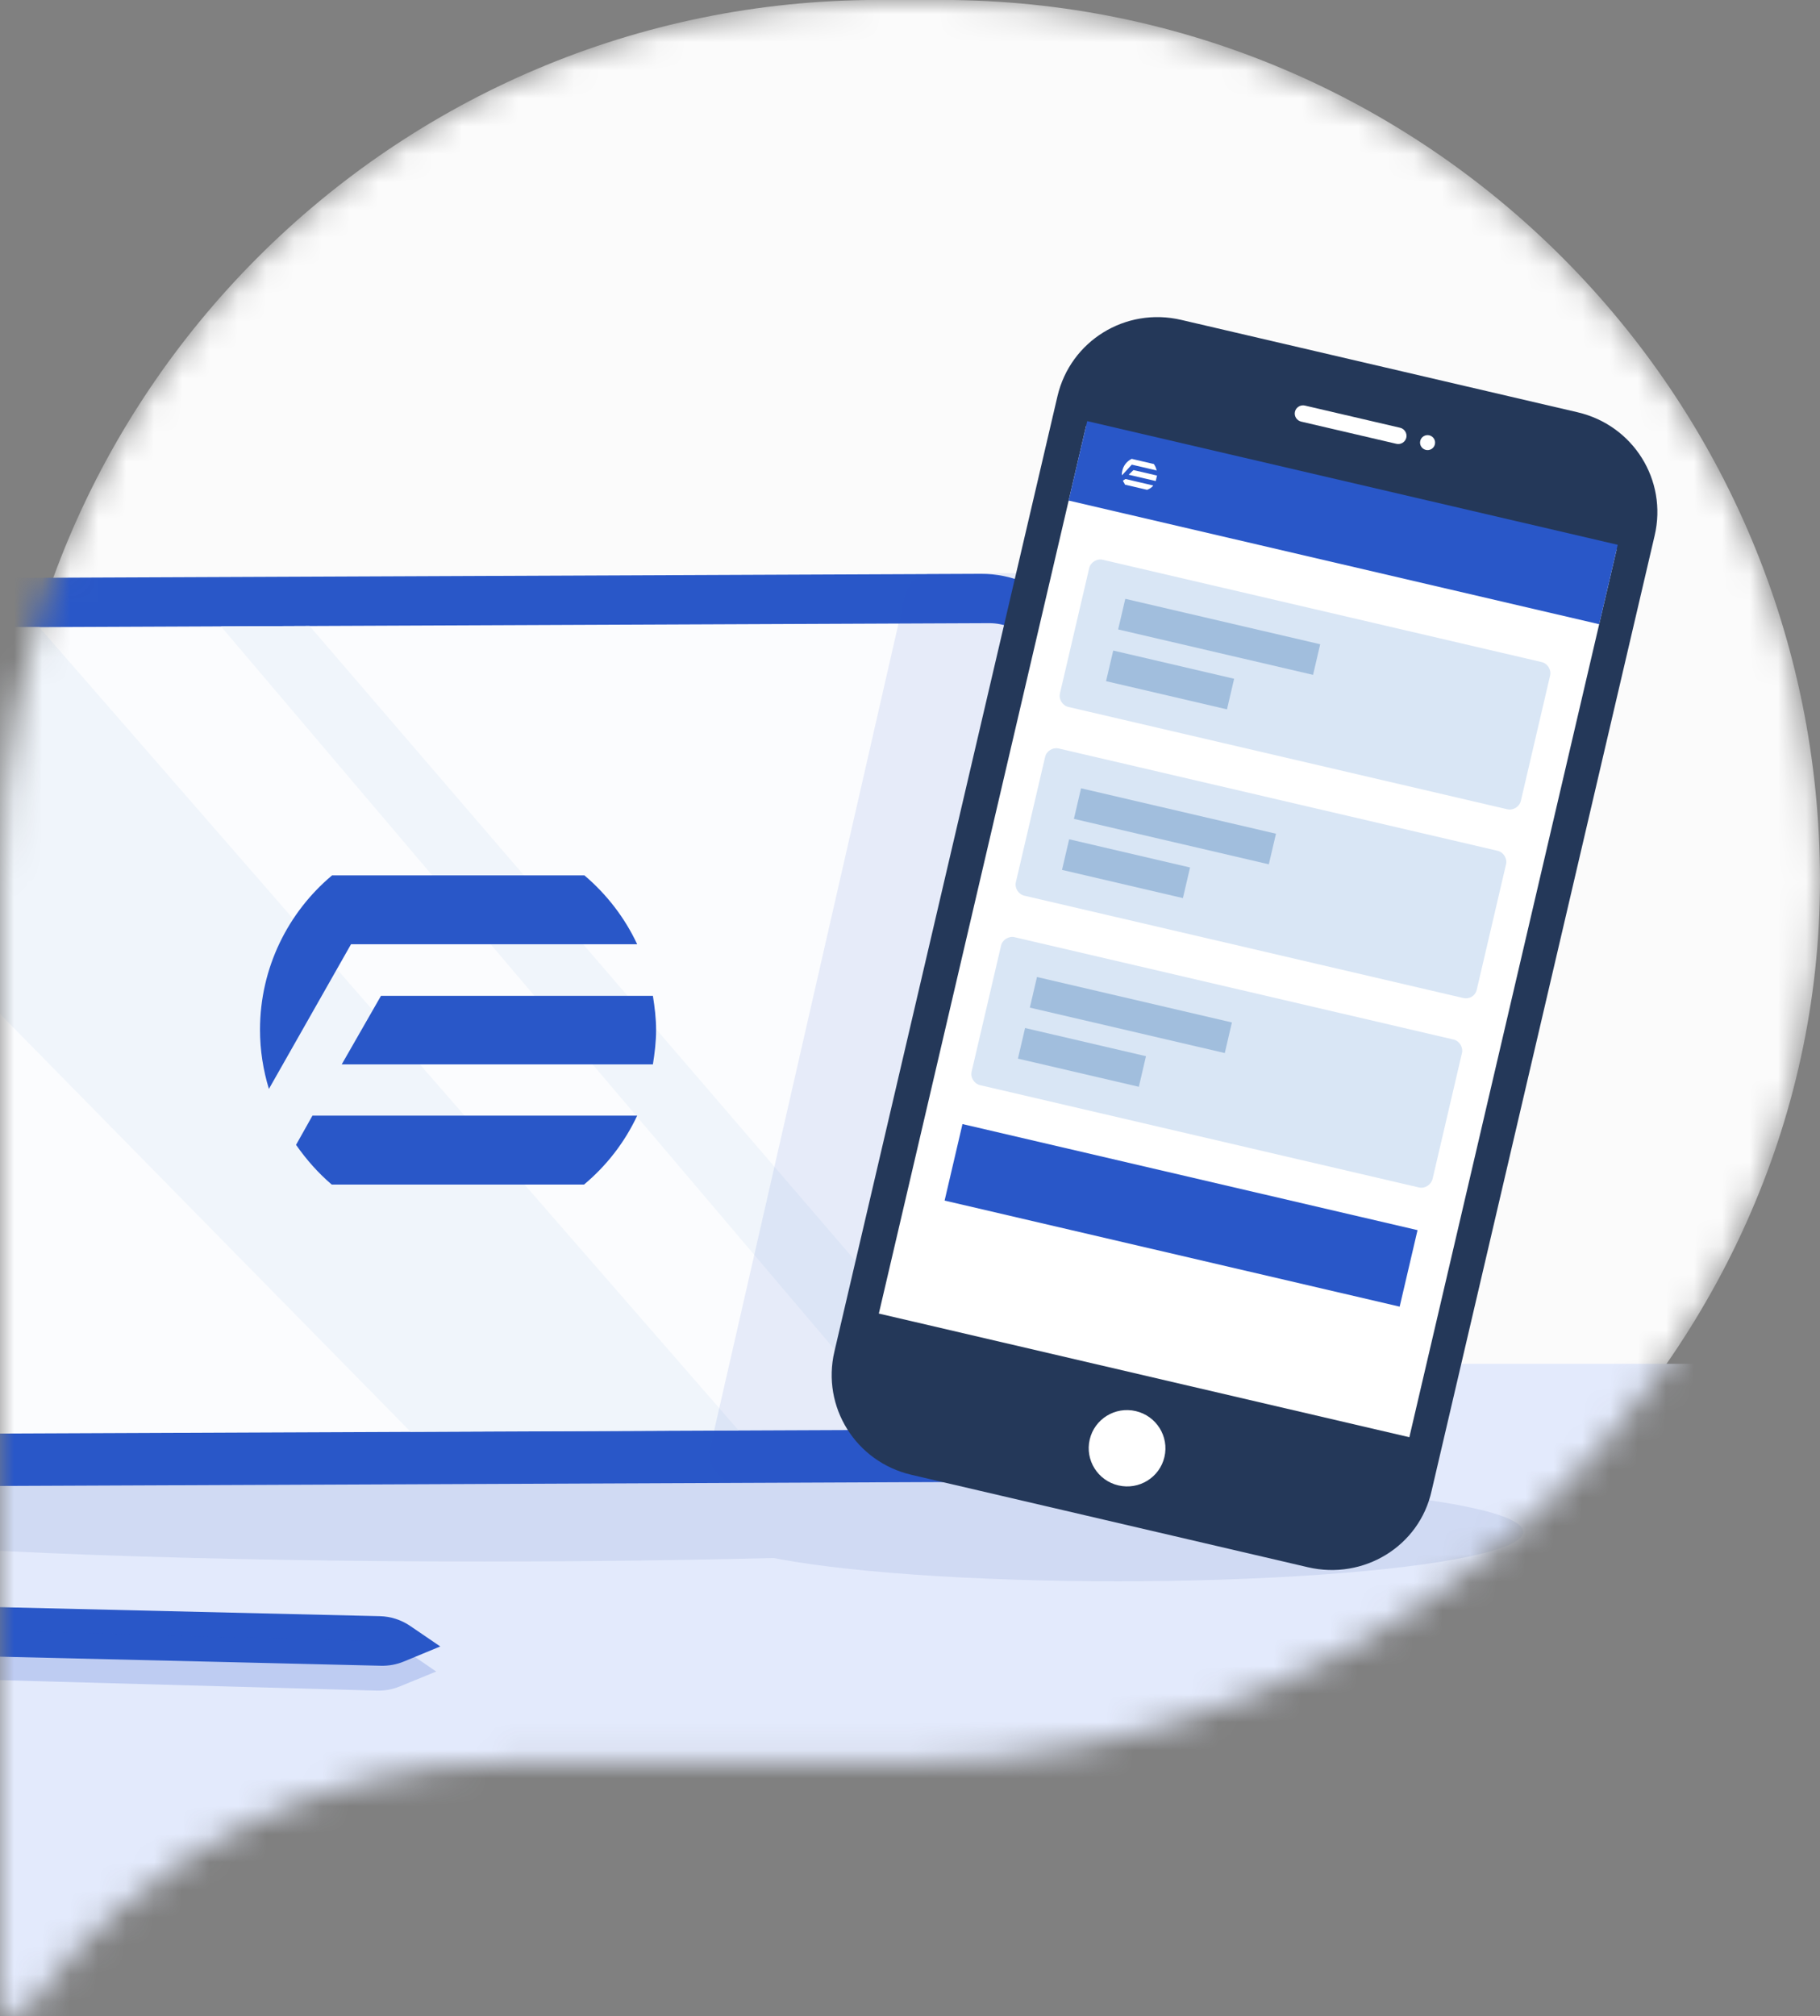 <?xml version="1.0" encoding="UTF-8"?> <svg xmlns="http://www.w3.org/2000/svg" width="65" height="72" viewBox="0 0 65 72" fill="none"><rect x="0" y="0" width="65" height="72" fill="#808080" stroke="none"/><mask id="mask0_1978_12738" style="mask-type:alpha" maskUnits="userSpaceOnUse" x="0" y="-1" width="65" height="73"><path d="M33.631 -0.002H31.376C14.049 -0.002 0 14.075 0 31.435C0 31.57 0.006 31.71 0.013 31.845C0.013 31.864 0 31.877 0 31.896V71.469C0 71.987 0.658 72.192 0.958 71.776C4.862 66.425 11.181 62.942 18.304 62.942H32.212C32.302 62.942 32.5 62.942 32.5 62.942C49.827 62.942 65 48.802 65 31.442C65 14.081 50.957 -0.002 33.631 -0.002Z" fill="#F4F6FC"></path></mask><g mask="url(#mask0_1978_12738)"><path d="M33.631 -0.002H31.376C14.049 -0.002 0 14.075 0 31.435C0 31.57 0.006 31.71 0.013 31.845C0.013 31.864 0 31.877 0 31.896V71.469C0 71.987 0.658 72.192 0.958 71.776C4.862 66.425 11.181 62.942 18.304 62.942H32.212C32.302 62.942 32.5 62.942 32.5 62.942C49.827 62.942 65 48.802 65 31.442C65 14.081 50.957 -0.002 33.631 -0.002Z" fill="#FBFBFB"></path><rect y="48.704" width="64.293" height="52.941" fill="#E3EAFC"></rect><path d="M-13.11 58.851L13.611 59.486C13.89 59.492 14.167 59.441 14.425 59.334L15.724 58.797L14.647 58.063C14.328 57.846 13.953 57.725 13.567 57.716L-13.068 57.084C-13.541 57.073 -13.939 57.434 -13.972 57.906C-14.007 58.409 -13.615 58.84 -13.11 58.851Z" fill="#2957C8"></path><path d="M-13.256 59.632L13.463 60.374C13.741 60.381 14.018 60.331 14.276 60.225L15.578 59.693L14.504 58.955C14.186 58.736 13.811 58.615 13.426 58.604L-13.207 57.865C-13.68 57.852 -14.079 58.212 -14.114 58.683C-14.152 59.186 -13.761 59.618 -13.256 59.632Z" fill="#2957C8" fill-opacity="0.2"></path><ellipse cx="27.908" cy="1.765" rx="27.908" ry="1.765" transform="matrix(-1 0 0 1 45.217 52.234)" fill="#D0DAF3"></ellipse><ellipse cx="14.484" cy="1.765" rx="14.484" ry="1.765" transform="matrix(-1 0 0 1 54.402 52.94)" fill="#D0DAF3"></ellipse><path d="M-6.314 25.666C-6.326 22.904 -4.096 20.657 -1.335 20.645L35.036 20.493C37.245 20.484 39.043 22.267 39.053 24.476L39.151 47.903C39.162 50.664 36.933 52.912 34.172 52.923L-1.199 53.071C-3.961 53.083 -6.209 50.853 -6.22 48.092L-6.314 25.666Z" fill="#2957C8"></path><path d="M-4.596 24.421C-4.601 23.316 -3.709 22.417 -2.605 22.412L35.32 22.254C36.425 22.249 37.324 23.141 37.329 24.245L37.432 49.038C37.437 50.143 36.545 51.042 35.441 51.047L-2.484 51.205C-3.589 51.21 -4.488 50.318 -4.493 49.214L-4.596 24.421Z" fill="#FBFCFE"></path><path d="M14.661 51.128L-4.566 31.563L-4.596 24.421C-4.601 23.316 -3.709 22.417 -2.605 22.412L1.399 22.396L26.377 51.079L14.661 51.128Z" fill="#F0F5FB"></path><path d="M32.235 51.055L7.891 22.369L11.057 22.355L35.718 51.04L32.235 51.055Z" fill="#F0F5FB"></path><path d="M12.204 38.011L23.318 38.011C23.381 37.612 23.432 37.199 23.432 36.787C23.432 36.362 23.381 35.962 23.318 35.563L13.606 35.563L12.204 38.011Z" fill="#2957C8"></path><path d="M10.573 40.884C10.943 41.413 11.363 41.889 11.847 42.302L20.858 42.302C21.661 41.632 22.311 40.794 22.757 39.841L11.159 39.841L10.573 40.884Z" fill="#2957C8"></path><path d="M22.757 33.721C22.311 32.767 21.661 31.93 20.871 31.26L11.86 31.26C10.293 32.574 9.286 34.558 9.286 36.774C9.286 37.509 9.4 38.217 9.604 38.887L12.536 33.721L22.757 33.721Z" fill="#2957C8"></path><path d="M25.361 51.718L32.322 21.247C32.426 20.792 32.831 20.47 33.297 20.47L41.543 20.47C42.168 20.47 42.64 21.037 42.526 21.651L36.89 52.122C36.803 52.596 36.389 52.94 35.907 52.94L26.336 52.94C25.694 52.94 25.218 52.344 25.361 51.718Z" fill="#2957C8" fill-opacity="0.1"></path></g><path d="M46.711 55.968L32.553 52.668C30.564 52.205 29.338 50.245 29.8 48.267L37.766 14.152C38.228 12.175 40.195 10.959 42.184 11.423L56.343 14.723C58.331 15.187 59.557 17.146 59.095 19.124L51.129 53.239C50.693 55.223 48.7 56.432 46.711 55.968Z" fill="#243859"></path><path d="M57.735 19.63L38.788 15.214L31.387 46.909L50.334 51.325L57.735 19.63Z" fill="white"></path><path d="M39.943 53.046C40.68 53.218 41.416 52.763 41.587 52.03C41.758 51.297 41.3 50.564 40.562 50.392C39.825 50.22 39.089 50.675 38.918 51.408C38.747 52.141 39.206 52.875 39.943 53.046Z" fill="white"></path><path d="M49.871 15.849L46.469 15.056C46.312 15.019 46.211 14.859 46.248 14.703C46.284 14.546 46.445 14.447 46.602 14.483L50.005 15.276C50.161 15.313 50.262 15.474 50.225 15.63C50.189 15.786 50.028 15.886 49.871 15.849Z" fill="white"></path><path d="M50.924 16.067C51.068 16.101 51.213 16.011 51.246 15.868C51.28 15.724 51.19 15.58 51.045 15.546C50.901 15.513 50.756 15.602 50.723 15.746C50.689 15.889 50.779 16.033 50.924 16.067Z" fill="white"></path><path d="M57.776 19.455L38.829 15.039L38.166 17.875L57.114 22.292L57.776 19.455Z" fill="#2957C8"></path><path d="M53.832 28.9L38.156 25.246C37.947 25.197 37.806 24.973 37.855 24.764L38.9 20.288C38.948 20.08 39.174 19.941 39.383 19.99L55.06 23.644C55.269 23.692 55.41 23.917 55.361 24.125L54.316 28.601C54.267 28.809 54.042 28.949 53.832 28.9Z" fill="#D9E6F5"></path><path d="M47.15 23.007L40.189 21.385L39.934 22.478L46.895 24.1L47.15 23.007Z" fill="#A1BEDD"></path><path d="M44.076 24.239L39.758 23.232L39.502 24.325L43.821 25.332L44.076 24.239Z" fill="#A1BEDD"></path><path d="M52.258 35.64L36.582 31.986C36.373 31.937 36.232 31.712 36.281 31.504L37.326 27.028C37.374 26.82 37.6 26.681 37.81 26.729L53.486 30.383C53.695 30.432 53.836 30.657 53.787 30.865L52.742 35.341C52.687 35.575 52.468 35.689 52.258 35.64Z" fill="#D9E6F5"></path><path d="M45.571 29.773L38.609 28.151L38.354 29.243L45.315 30.866L45.571 29.773Z" fill="#A1BEDD"></path><path d="M42.502 30.979L38.184 29.972L37.929 31.065L42.247 32.072L42.502 30.979Z" fill="#A1BEDD"></path><path d="M50.678 42.406L35.002 38.752C34.793 38.703 34.652 38.478 34.701 38.27L35.752 33.768C35.801 33.56 36.026 33.42 36.236 33.469L51.912 37.123C52.121 37.172 52.262 37.397 52.213 37.605L51.168 42.081C51.114 42.315 50.888 42.455 50.678 42.406Z" fill="#D9E6F5"></path><path d="M43.997 36.513L37.035 34.89L36.78 35.983L43.742 37.606L43.997 36.513Z" fill="#A1BEDD"></path><path d="M40.928 37.718L36.61 36.712L36.355 37.805L40.673 38.811L40.928 37.718Z" fill="#A1BEDD"></path><path d="M40.31 16.953L41.276 17.178C41.282 17.154 41.293 17.105 41.299 17.081C41.304 17.056 41.316 17.007 41.322 16.983L40.48 16.787L40.31 16.953ZM40.105 17.162C40.118 17.217 40.162 17.253 40.175 17.307L40.968 17.492C41.053 17.46 41.145 17.405 41.187 17.337L40.196 17.106L40.105 17.162Z" fill="white"></path><path d="M41.306 16.825C41.304 16.722 41.247 16.631 41.209 16.571L40.417 16.386C40.24 16.474 40.126 16.627 40.086 16.798C40.074 16.846 40.057 16.92 40.071 16.974L40.421 16.593L41.312 16.801L41.306 16.825Z" fill="white"></path><path d="M50.626 43.93L34.374 40.142L33.736 42.874L49.988 46.662L50.626 43.93Z" fill="#2957C8"></path></svg> 